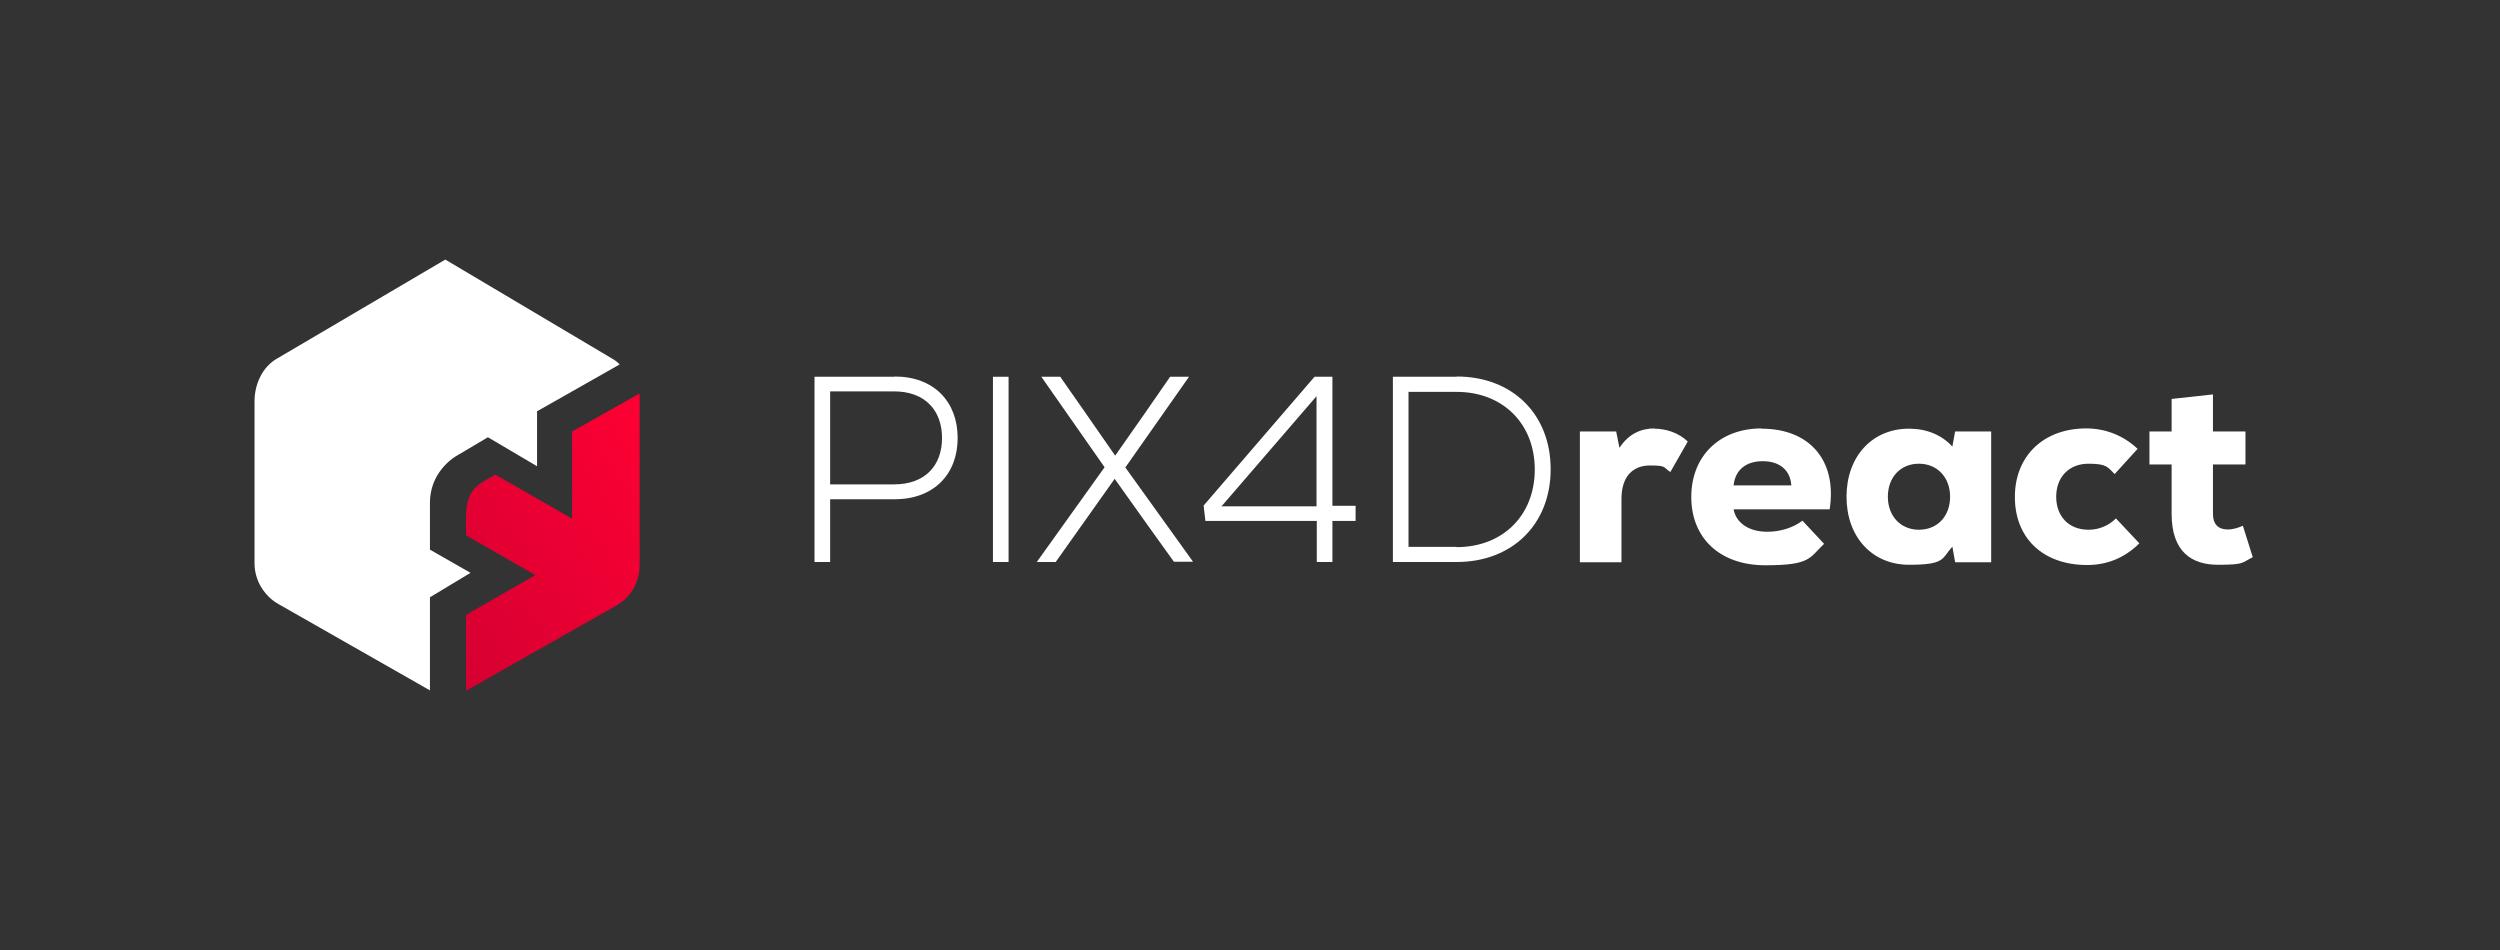 <?xml version="1.0" encoding="UTF-8"?>
<svg id="Capa_1" xmlns="http://www.w3.org/2000/svg" xmlns:xlink="http://www.w3.org/1999/xlink" version="1.1" viewBox="0 0 992 377">
  <rect x="0" y="0" width="992" height="377" fill="#333333" stroke="none"/>
  <!-- Generator: Adobe Illustrator 29.3.1, SVG Export Plug-In . SVG Version: 2.1.0 Build 151)  -->
  <defs>
    <style>
      .st0 {
        fill: #fff;
      }

      .st1 {
        fill: url(#Degradado_sin_nombre);
      }
    </style>
    <linearGradient id="Degradado_sin_nombre" data-name="Degradado sin nombre" x1="167.6" y1="128.6" x2="270.4" y2="197.1" gradientTransform="translate(0 378) scale(1 -1)" gradientUnits="userSpaceOnUse">
      <stop offset="0" stop-color="#d50032"/>
      <stop offset="1" stop-color="#f03"/>
    </linearGradient>
  </defs>
  <path class="st0" d="M355,149.5h-31.8v73.5h6.2v-24.9h25.6c15.6,0,25-10,25-24.3s-9.3-24.4-25-24.4ZM354.8,192.2h-25.4v-36.9h25.4c12.2,0,19,7.5,19,18.5s-6.8,18.4-19,18.4Z"/>
  <path class="st0" d="M394,223h6.2v-73.5h-6.2v73.5Z"/>
  <path class="st0" d="M446.6,185.4l25.2-35.9h-7.5l-10.1,14.6-11.7,16.7-11.6-16.7-10.2-14.6h-7.5l25.1,35.9-26.9,37.6h7.5l23.4-33,12.6,17.7,10.9,15.2h7.6l-27-37.6Z"/>
  <path class="st0" d="M537.9,200.7h-9.2v-51.2h-7.1l-44,51.1.7,6.1h44.2v16.3h6.2v-16.3h9.2v-6ZM522.4,157.2v43.7h-37.7l37.7-43.7Z"/>
  <path class="st0" d="M578,149.5h-25.3v73.5h25.3c22,0,37.3-14.9,37.3-36.8s-15.2-36.8-37.3-36.8ZM578,217h-19.1v-61.5h19.1c18.3,0,31,12.6,31,30.8s-12.7,30.8-31,30.8Z"/>
  <path class="st0" d="M656.5,170c-5.4,0-10.3,2.2-13.9,7.7l-1.3-6.5h-14.4v51.9h16.5v-25.2c0-8.8,4.5-13.2,11.3-13.2s5.1.7,8.1,2.6l6.9-12.1c-3.6-3.5-8.7-5.1-13.3-5.1Z"/>
  <path class="st0" d="M699,170c-16.7,0-27.9,11-27.9,27.2s11.2,27.1,29.4,27.1,17.4-3,23.3-8.5l-8.6-9.2c-3.6,2.8-8.8,4.4-13.9,4.4-7.6,0-12.5-3.7-13.4-8.9h38.1c3-19.1-7.7-32-27-32ZM699.5,183c6.7,0,10.9,3.6,11.3,9.6h-22.9c.6-6.1,4.9-9.6,11.5-9.6Z"/>
  <path class="st0" d="M775.8,171.1l-1.1,6.1c-4.2-4.6-10.2-7.1-17.2-7.1-14.6,0-24.8,11-24.8,27s10.2,27,24.8,27,12.9-2.5,17.2-7.2l1.1,6.2h14.3v-51.9h-14.3ZM761.4,210.2c-7.2,0-12.3-5.4-12.3-13.1s5-13.1,12.3-13.1,12.4,5.4,12.4,13.1-5,13.1-12.4,13.1Z"/>
  <path class="st0" d="M828.1,224.2c8,0,14.9-2.8,20.8-8.6l-9.3-9.9c-2.9,2.9-6.7,4.5-10.9,4.5-7.7,0-12.8-5.2-12.8-13.1s5.2-13.1,12.8-13.1,7.6,1.5,10.4,4.1l9.1-10c-5.5-5.2-12.6-8.1-20.4-8.1-16.9,0-28.3,10.9-28.3,27.2s11.1,27,28.7,27Z"/>
  <path class="st0" d="M890,208.6c-1.7.8-4,1.5-6,1.5-3.6,0-5.9-1.9-5.9-6.2v-19.6h12.9v-13.1h-12.9v-14.7l-16.4,1.8v12.9h-8.8v13.1h8.8v19.6c0,14.9,7.8,20.2,18.4,20.2s9.3-.8,13.8-3l-3.9-12.4Z"/>
  <path class="st0" d="M170.7,274l-60.2-34.3c-2.9-1.6-5.2-4-6.9-6.8-1.7-2.8-2.6-6.1-2.6-9.4v-64.3c0-6.7,3.1-13.6,8.9-16.9l66.8-39.3,66.2,39.3c1.1.6,2.1,1.4,3,2.3l-32.8,18.6v21.8l-19.5-11.5-11.8,7c-3.4,1.9-6.2,4.7-8.2,8-2,3.3-3,7.2-3,11v18.6l16.1,9.2-16.1,9.7v36.9Z"/>
  <path class="st1" d="M227,171.2v34.6l-30.5-17.5-4.2,2.5c-6.8,3.8-7.4,8.8-7.4,16.6v5l27.5,15.8-27.5,15.8v30.1l59.6-33.8c2.8-1.6,5.2-3.9,6.8-6.7,1.6-2.8,2.5-6,2.5-9.2v-68.3s-26.9,15.2-26.9,15.2Z"/>
</svg>